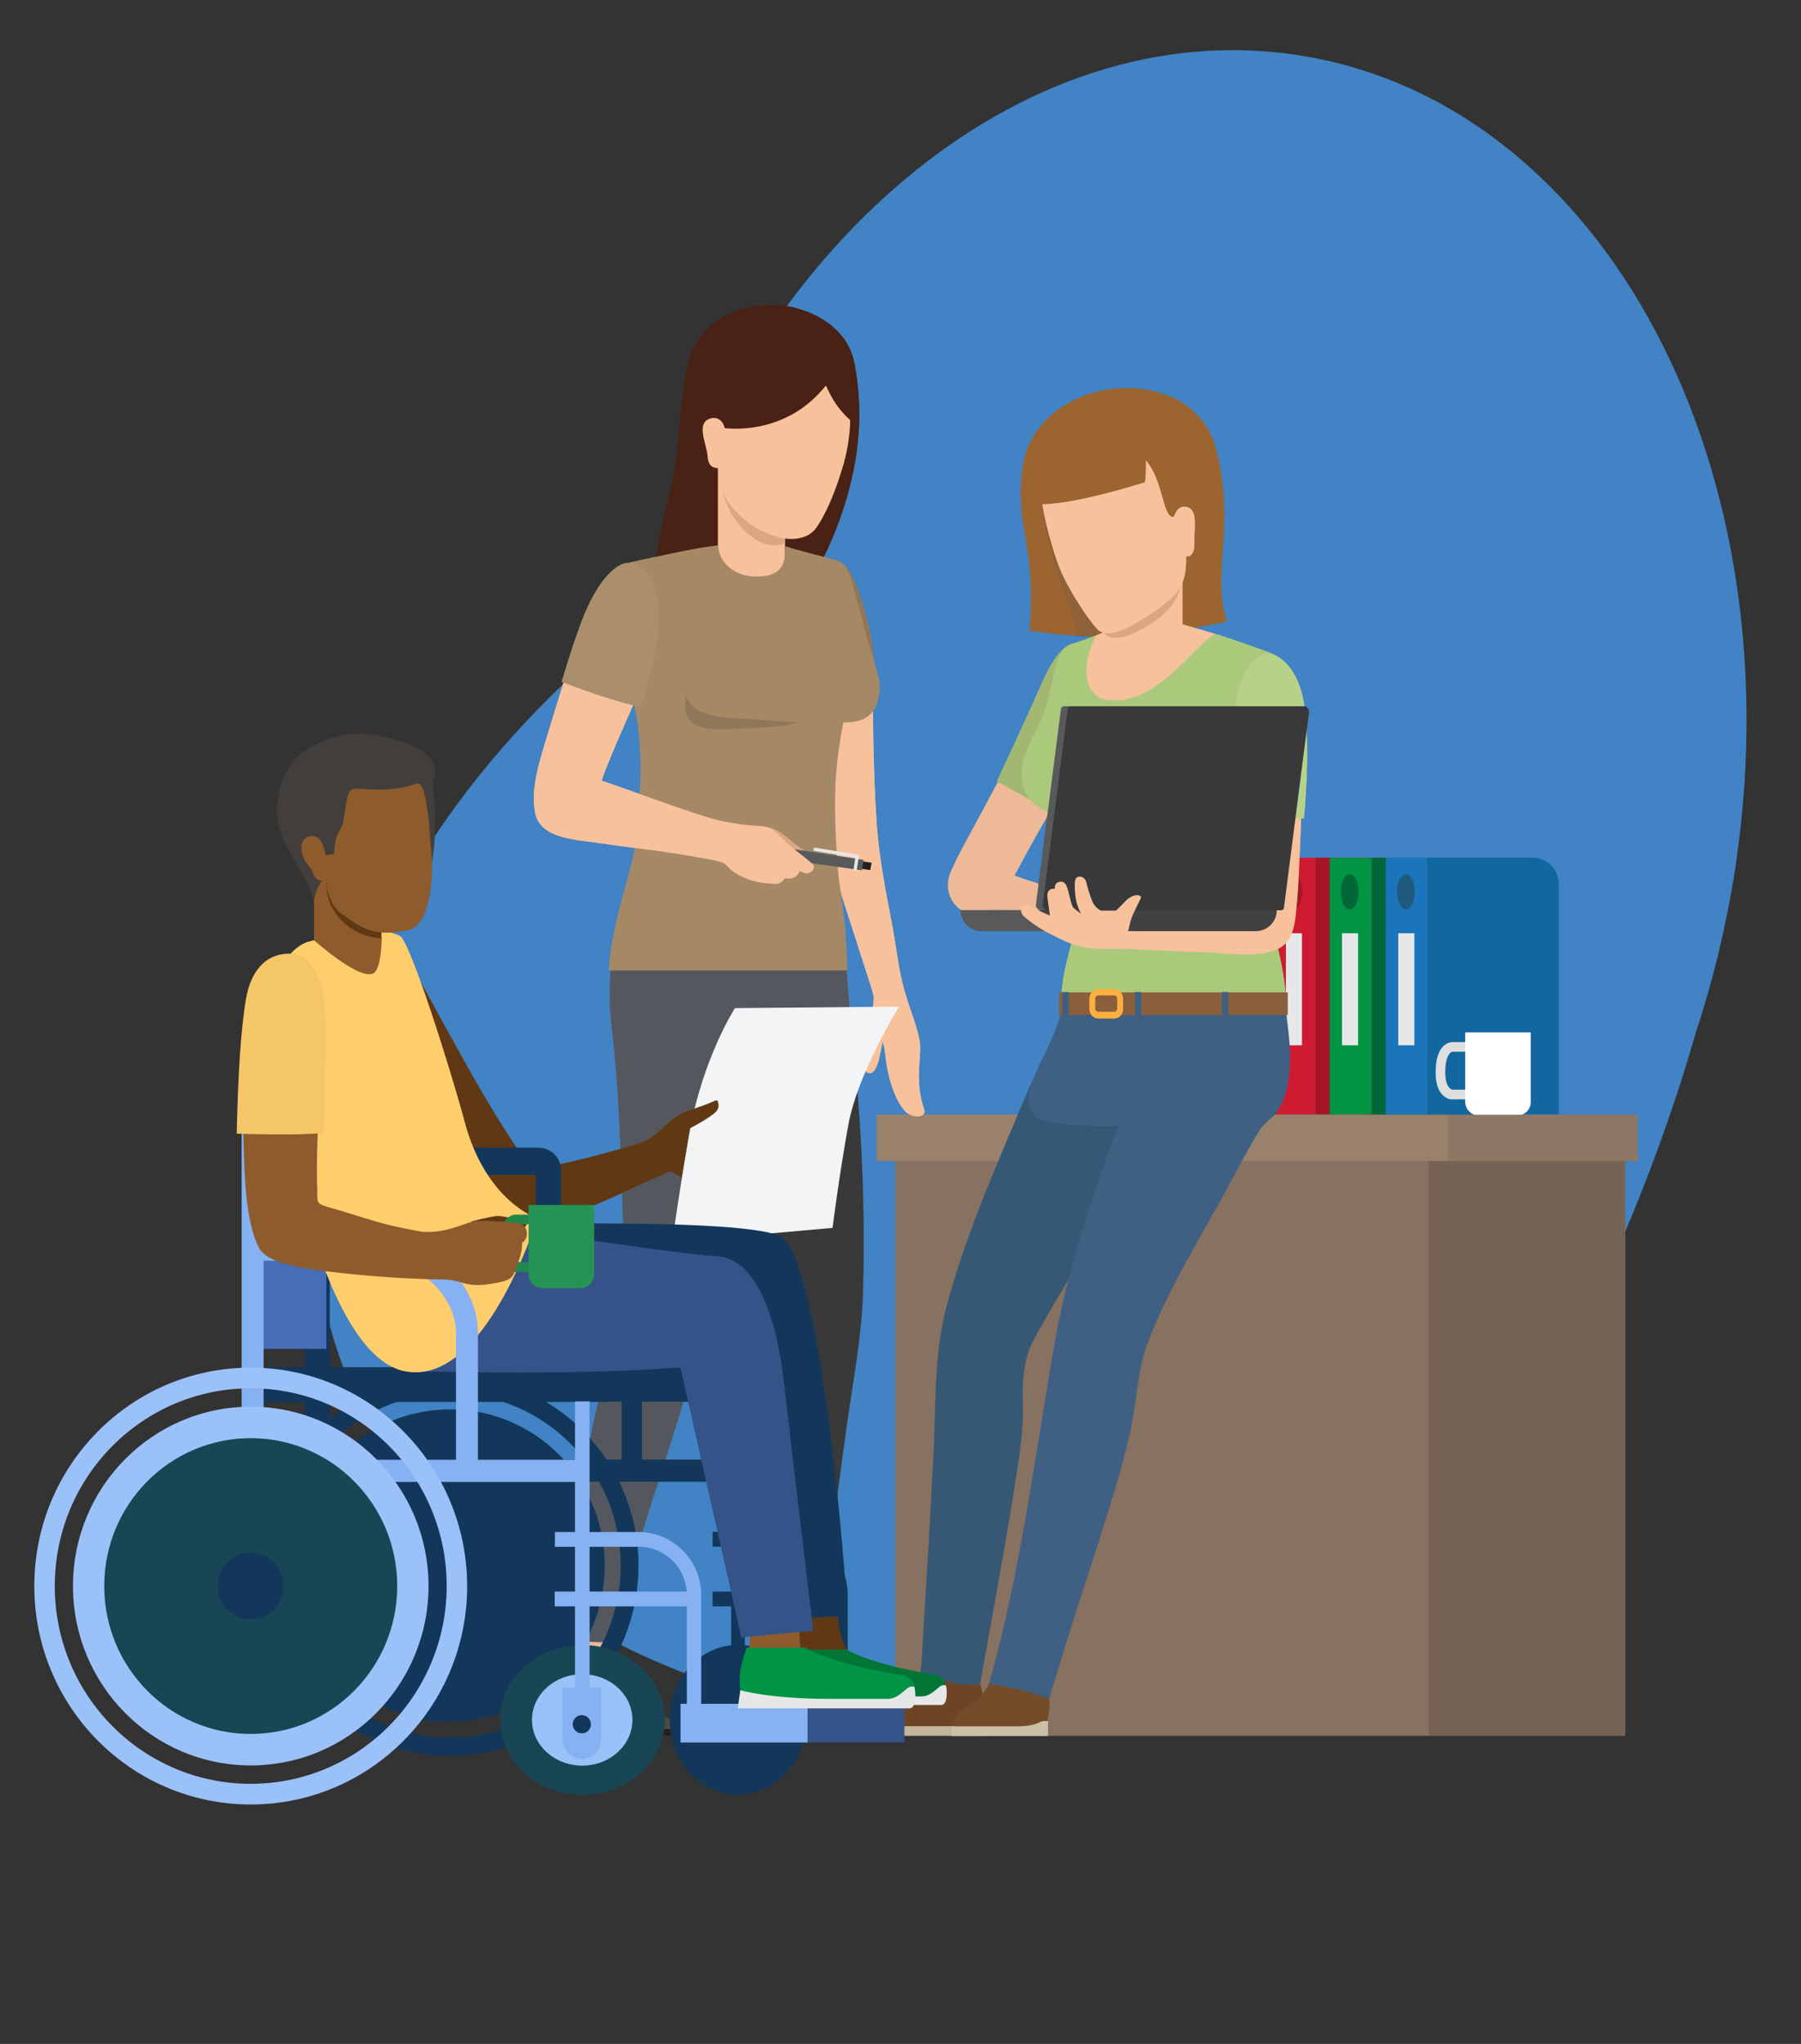 <?xml version="1.0" encoding="utf-8"?>
<!-- Generator: Adobe Illustrator 25.3.1, SVG Export Plug-In . SVG Version: 6.00 Build 0)  -->
<svg version="1.1" id="Layer_1" xmlns="http://www.w3.org/2000/svg" xmlns:xlink="http://www.w3.org/1999/xlink" x="0px" y="0px"
	 viewBox="0 0 950.3 1078" style="enable-background:new 0 0 950.3 1078;" xml:space="preserve">
<rect x="0" y="0" width="950.3" height="1078" fill="#333333" stroke="none"/>
<style type="text/css">
	.st0{opacity:9.000000e-02;fill:#414042;enable-background:new    ;}
	.st1{fill:#4183C4;}
	.st2{fill:#CE1B31;}
	.st3{fill:#A51627;}
	.st4{fill:#E6E7E8;}
	.st5{fill:#009444;}
	.st6{fill:#006838;}
	.st7{fill:#1B75BC;}
	.st8{fill:#1267A0;}
	.st9{fill:#1F5B7C;}
	.st10{fill:#BCBEC0;}
	.st11{fill:#D1D3D4;}
	.st12{fill:#99816B;}
	.st13{fill:#8E7764;}
	.st14{fill:#EDB996;}
	.st15{fill:#514A44;}
	.st16{fill:#231F20;}
	.st17{fill:#492115;}
	.st18{fill:#F7C19C;}
	.st19{fill:#DBA783;}
	.st20{fill:#547EB2;}
	.st21{fill:#91775A;}
	.st22{fill:#A58965;}
	.st23{fill:#AB8E6C;}
	.st24{fill:#58595B;}
	.st25{fill:#9C652F;}
	.st26{fill:#4C3F35;}
	.st27{fill:#A1B772;}
	.st28{fill:#6D4526;}
	.st29{fill:#C2B59B;}
	.st30{fill:#754C29;}
	.st31{fill:#CCBFA8;}
	.st32{fill:#375875;}
	.st33{fill:#3F6082;}
	.st34{fill:#ABC97B;}
	.st35{fill:#8B5E3C;}
	.st36{fill:#FBB040;}
	.st37{fill:#A3BC73;}
	.st38{fill:#B8D188;}
	.st39{fill:#39393A;}
	.st40{fill:#414042;}
	.st41{fill:#A7A9AC;}
	.st42{fill:#DEDEDE;}
	.st43{fill:#FFFFFF;}
	.st44{fill:#877160;}
	.st45{fill:#776355;}
	.st46{fill:#54585E;}
	.st47{fill:#8F6239;}
	.st48{fill:#603813;}
	.st49{fill:#F3F4F5;}
	.st50{fill:#13375B;}
	.st51{fill:#466EB6;}
	.st52{fill:#86B1F2;}
	.st53{fill:#184655;}
	.st54{fill:#9BC1F9;}
	.st55{fill:#8E5B2D;}
	.st56{fill:#355389;}
	.st57{fill:#FFCE6C;}
	.st58{fill:#423E3C;}
	.st59{fill:#007536;}
	.st60{fill:#22874B;}
	.st61{fill:#259354;}
	.st62{fill:#F5C668;}
</style>
<path class="st0" d="M939.1,923.1c0,34.2-207.7,61.7-463.9,61.7S11.2,957.1,11.2,923.1c0-34.2,207.7-61.7,463.9-61.7
	C731.6,861.2,939.1,888.9,939.1,923.1z"/>
<path class="st1" d="M914.7,463.7C949.8,248.6,847,54,685,29.1C538.5,6.5,393.5,130.7,341.3,313.9c-2.2,7.6-6.7,14.4-13.1,19.6
	c-0.1,0.1-0.1,0.1-0.2,0.2c-169.2,137.7-213.3,345.2-98.2,463.5c114.9,118.3,342.4,166.3,511.6,28.6
	c77.3-62.9,131.4-204,153.3-280.9C903.3,519,910,491.9,914.7,463.7z"/>
<g>
	<g>
		<rect x="672" y="452.4" class="st2" width="22.1" height="135.4"/>
		<path class="st3" d="M763.1,466.1v121.7h-69V452.4h55.3C757,452.4,763.1,458.5,763.1,466.1z"/>
		<path class="st3" d="M687.2,470.4c0,5.1-2.1,9.3-4.7,9.3s-4.7-4.2-4.7-9.3c0-5.1,2.1-9.3,4.7-9.3
			C685.1,461,687.2,465.2,687.2,470.4z"/>
		<rect x="678.5" y="492.2" class="st4" width="8.5" height="59.1"/>
		<rect x="701.6" y="452.4" class="st5" width="22.1" height="135.4"/>
		<path class="st6" d="M792.7,466.1v121.7h-69V452.4H779C786.6,452.4,792.7,458.5,792.7,466.1z"/>
		<path class="st6" d="M716.9,470.4c0,5.1-2.1,9.3-4.7,9.3s-4.7-4.2-4.7-9.3c0-5.1,2.1-9.3,4.7-9.3
			C714.8,461,716.9,465.2,716.9,470.4z"/>
		<rect x="708.1" y="492.2" class="st4" width="8.5" height="59.1"/>
		<rect x="731.2" y="452.4" class="st7" width="22.1" height="135.4"/>
		<path class="st8" d="M822.4,466.1v121.7h-69.1V452.4h55.3C816.2,452.4,822.4,458.5,822.4,466.1z"/>
		<path class="st9" d="M746.5,470.4c0,5.1-2.1,9.3-4.7,9.3s-4.7-4.2-4.7-9.3c0-5.1,2.1-9.3,4.7-9.3
			C744.4,461,746.5,465.2,746.5,470.4z"/>
		<rect x="737.8" y="492.2" class="st4" width="8.5" height="59.1"/>
		<g>
			<path class="st10" d="M766.4,579.9c-0.5,0-2.9-0.1-5.1-2.3c-2.5-2.4-3.8-6.5-3.8-12c0-15.2,7.5-16,9-16h9.7v5.1h-9.7
				c-1.1,0-3.9,1.9-3.9,10.8c0,4,0.8,6.9,2.2,8.3c0.8,0.8,1.5,0.9,1.5,0.9l0,0h9.8v5.1h-9.7C766.5,579.9,766.4,579.9,766.4,579.9z"
				/>
			<path class="st11" d="M800.4,588.4h-19.9c-4.1,0-7.4-3.3-7.4-7.4v-36.5h34.6V581C807.8,585.1,804.5,588.4,800.4,588.4z"/>
		</g>
		<rect x="462.6" y="587.9" class="st12" width="301.6" height="24.4"/>
		<rect x="764.2" y="587.9" class="st13" width="99.9" height="24.4"/>
	</g>
	<g>
		<path class="st14" d="M410.9,861.4c0,0-1.9,6.3-4.1,12.1c-1.4,3.7-2.2,6.7-1.9,10.9c11.5,0,33.7,0,33.7,0s-3.5-7-5.1-11.7
			c-1.4-4-2.5-11.3-2.5-11.3H410.9z"/>
		<path class="st15" d="M433.5,872.4c0,0-4.7-1-7.1,2.6c-3.6,5.4-8,7.1-12,7.1c-3.4,0-6-0.9-6.8-3.4c-1.1-3.3,0-5.2-0.9-5.2
			c-0.5,0-2.1,3.6-2.5,4.7c-1.5,4-2.4,7-1.8,12c0.4,4,1.4,7.7,3.3,10.6c2.6,0,5.5,0,8.2,0c14.1,0,22.5,12.5,28.4,12.5
			c15.8,0,36.7,0,36.7,0s1.9-6.1-6.3-7.5C449,901.7,437.2,882.9,433.5,872.4z"/>
		<path class="st16" d="M480.1,915.3h-37.8c-2.8,0-5.6-2-9.1-4.5c-4.9-3.6-11.1-7.9-19.2-7.9h-7.4v-3.5h7.4c9.2,0,16.1,5,21.2,8.6
			c2.9,2.1,5.4,3.9,7.2,3.9h37.8L480.1,915.3L480.1,915.3z"/>
		<polygon class="st16" points="412.6,915.3 405.9,915.3 404.9,899.3 414.2,899.3 		"/>
		<path class="st14" d="M301.6,861.4c0,0-1.9,6.3-4.1,12.1c-1.4,3.7-2.2,6.7-1.9,10.9c11.5,0,32.6,0,32.6,0s-3.5-7-5.1-11.7
			c-1.4-4-2.5-11.3-2.5-11.3H301.6z"/>
		<path class="st15" d="M324.3,872.4c0,0-7.6-1-10,2.6c-3.6,5.4-6.4,7.1-10.3,7.1c-3.4,0-4.8-0.9-5.6-3.4c-1.1-3.3,0-5.2-0.9-5.2
			c-0.5,0-2.1,3.6-2.5,4.7c-1.5,4-2.4,7-1.8,12c0.4,4,1.4,7.7,3.3,10.6c2.6,0,5.5,0,8.2,0c14.1,0,17.1,12.5,22.8,12.5
			c15.8,0,30.6,0,30.6,0s1.9-6-6.3-7.5C339.2,903.5,327.9,882.9,324.3,872.4z"/>
		<path class="st16" d="M359.3,915.3h-31.7c-3,0-5-2.2-7.5-4.7c-3.4-3.5-7.5-7.7-15.4-7.7h-7.4v-3.5h7.4c9.3,0,14.2,5.1,17.8,8.8
			c2,2,3.6,3.7,5,3.7h31.7L359.3,915.3L359.3,915.3z"/>
		<polygon class="st16" points="303.3,915.3 296.7,915.3 295.6,899.3 304.9,899.3 		"/>
		<path class="st17" d="M416.3,325.6c-27.7,0-67.6,0-72.1,0c0-37.8,8.8-59,12.2-81.4c4-26,2.3-53.7,13.6-67.2
			c10.3-12.1,24.8-16.6,40.9-16c11,0.5,35.5,8.1,39.9,30.5C459.4,235.2,446.1,281.3,416.3,325.6z"/>
		<rect x="378.8" y="242.9" class="st18" width="35.4" height="61.9"/>
		<path class="st19" d="M397,283.4c9.8,7.1,17.2,3.1,17.2,3.1v-43h-35.4C378.8,243.5,378.4,270,397,283.4z"/>
		<path class="st20" d="M450,547.9c-2.4-20.5-4.2-50.4-5.6-58.9H325.7c-3.8,17-5.1,34.2-3.1,51.5c2.7,22.9,4.1,45.9,4.9,69
			c0.4,10.4,0.7,20.8,1.1,31.2c0.8,19.9,0,39.6-3.2,59.4c-2.8,17.3-8.9,33.6-12.4,50.7c-6.1,30.1-10,60.2-11.8,90.8
			c-0.4,5.6-1.1,18.2-1.3,22.9c5,1.2,17.6,2,22.7,1.5c1.2-4.3,10.2-36.5,13.4-47.7c9.8-34.4,22.9-68.8,31.1-103.6
			c8.6-37.1,17-74.1,22.7-111.8c2.2-14.4,4-28.8,5.6-43.3h37.1C448,559.3,451.4,559.8,450,547.9z"/>
		<path class="st18" d="M460.2,345.6c0.4,29.7,0.4,59.4,2.4,89.1c1.3,18.1,4.8,35.6,8.2,53.4c2.1,11.1,3.4,23.8,6.4,34.4
			c1.7,6.2-6.2,12-12.4,8.1c-3.3-2-4-6.2-5-9.6c-4.7-14.7-9.5-29.4-14.2-44.1c-11.2-34.7-15.3-70.4-18-106.7
			c-0.8-10-4.9-26.1,1.8-34.8C439.3,322.7,459.9,329.8,460.2,345.6z"/>
		<path class="st21" d="M441.1,295.6c3.3,1,9.3,2.3,17.1,33.7c2.9,11.5,4.9,36,4.9,36s-17.1,3.6-37.2,3.6c-1.6-22.4-1.6-37.6-1-47.3
			C426.1,306.2,431.2,292.6,441.1,295.6z"/>
		<path class="st22" d="M446.9,511.8c0-24.7-4.3-46.4-4.6-51.1c-3.6-45-0.8-59.6,2.6-79.6c7.3-0.3,16.4-0.9,18.7-13.7
			c1.7-10.5-1.3-12.2-8.6-40.3c-3.6-13.6-5-18.5-6.2-22.4c-1.5-5.2-3.4-7.9-8.5-9.4c-10.6-3.1-17.5-4.5-25.9-7.2c0,8.4-1,16-15.4,16
			c-11.5,0-20-7.7-20-16.5c-13.9,1.6-29.7,5.4-48.6,9.5c-2.4,0.8,5.4,5.2,8,37.8c0.9,10.5-2.8,27.4-4.3,33.4
			c2.3,13.4,6.8,28.1,1.3,76.2c-1.5,13.6-12.7,42-14.1,67.3C358.2,511.8,429,511.8,446.9,511.8z"/>
		<path class="st18" d="M435.8,203.3c3.2,7,6.1,12.1,12.8,18.3c0,6.2-1.2,15-3.4,22.9c-4.4,15.2-9.3,26.2-14.2,33.5
			c-4.8,7.2-14.8,7-20.7,5.2c-9.2-2.8-15.7-6.4-23.5-15.1c-6.6-7.3-7.5-14.2-7.9-21.3c-1.7,0.2-5.2-0.4-5.5-5.9
			c-0.4-6.6-6.6-17.9,1.5-20.2c3.7-1.1,6.6,1.2,7.5,5.1C389.1,226.5,416.2,227.9,435.8,203.3z"/>
		<path class="st21" d="M421,380.9c-5.2,2.5-18.1,2.9-37.7,3.7c-23.9,0.9-21.7-8.9-21.7-17.8c4.4,8,9.1,11.3,29.4,12.2
			C404,379.6,412.7,380.9,421,380.9z"/>
		<path class="st18" d="M343.1,351.5c-7.6,17.5-15.7,34.8-22.8,52.5c-3,7.4-5.2,14.6-7.1,22.3c-2,8.4-9,14.8-18.1,13.4
			c-23.2-3.6-10.2-38.4-6.3-51.8c3.6-12.1,7.4-24.1,11.1-36.1c1.8-5.9,3.1-12.8,6.1-18.4C318.1,310.9,353.3,328,343.1,351.5z"/>
		<path class="st18" d="M305.4,407.9c18.7,5.3,62.9,22.9,77.2,25.5c8.2,1.5,18.9,1.3,10.8,16.1c-2.9,5.4-8.2,5.2-13.4,4.5
			c-9-1.3-18.9-3.2-27.9-4.5c-11.9-1.7-22.8-2.9-34.7-4.7c-8.3-1.3-18.3-1.7-26-5.3C271.7,430.2,286.7,402.6,305.4,407.9z"/>
		<path class="st23" d="M330.3,297c-3.4,0.4-14,5.5-23.8,31.7c-5.2,14-10.1,30.9-10.1,30.9s19.5,8,41.3,13.4
			c7.1-20.3,9.4-32.4,9.9-47.7C347.9,312.3,342.6,295.6,330.3,297z"/>
		<path class="st19" d="M397.7,435.6c7.7-0.3,13.1,2.4,15.5,4.4c3.9,3.2,6.1,5.1,13.5,10.3c0,0-1,3.4-4.5,3.1
			c-4.7-0.3-10.1-4.5-13.4-6.8C402.5,442.2,397.7,435.6,397.7,435.6z"/>
		<polygon class="st16" points="459.2,458.9 453.1,458 453.7,454.1 459.9,455 		"/>
		<path class="st24" d="M454.8,459c0,0-48.5-6.8-49.5-7.1c-1.1-0.3-4-2.1-4-2.1s-0.3-0.2-0.1-1.5c0.2-1.3,0.7-1.5,0.7-1.5
			s3-0.9,4.4-0.8c1.3,0.1,49.4,7.5,49.4,7.5L454.8,459z"/>
		<path class="st18" d="M418.3,447.2c3.8,3,10,7.9,10.5,8.6c2.1,2.2-1.2,5.1-3.4,4.8c-1.4-0.2-2-0.7-3.4-1.2
			c-0.3,0.9-2.3,5.1-7.9,3.7c-0.7,1.6-3,3.6-5.8,3c-8.7-0.3-12.6-1.9-16.2-3.5c-8.6-3.8-7.6-6.9-11.9-8c-5.1-1.5-13.4-2.7-13.4-2.7
			l10.8-19.3c17,3.7,25.6,2.2,29.3,4.5C410.8,439.4,412.5,442.7,418.3,447.2z"/>
		<g>
			<path class="st4" d="M429.5,448.6c-0.2-0.2-0.3-0.5-0.3-0.8c0.1-0.5,0.5-0.8,1-0.7l22.3,3.6c0.5,0.1,0.8,0.5,0.7,1l-1.1,7
				c-0.1,0.5-0.5,0.8-1,0.7c-0.5-0.1-0.8-0.5-0.7-1l0.9-6.1l-21.4-3.5C429.8,448.8,429.6,448.7,429.5,448.6z"/>
		</g>
		<path class="st18" d="M487.6,585c-5.4-15.8-0.9-28.7-2.4-36.3c-1.8-9.6-4.4-13.2-9.8-32.5c-8.2,1.8-15.1,4.1-15.1,4.1
			c2.3,10.6-1.5,14.9-2.3,20c-0.9,5.1,0,8.8-1.1,19c-0.3,2.9-0.9,5.7,0.9,6.5c2,0.9,4-0.7,5.4-5.1c1.4-4.3,1.8-8.6,2.6-11.3
			c0.2,0.7,1,3.9,1.1,4.9c1.8,19.1,7.6,28.4,10.6,31.7C482,590.5,489.1,589.4,487.6,585z"/>
	</g>
	<g>
		<path class="st25" d="M575.5,207.5c24-7.5,58.6-1.1,66.4,30.1c10.3,41.4-2.9,64.5,5.5,90.2c-8.8,2.2-23.3,4-31.9,5.3
			c-22.4,3.4-44.8,3.7-72.4-0.5c4.1-45.3-7.9-53.7-3.6-86.1C542.3,225.8,558.9,212.6,575.5,207.5z"/>
		<path class="st26" d="M607.6,334.2V266H550c0,0,1.5,15.6,8.5,36.4c4.6,14,7.7,17.4,10.1,33C582.4,336,595.1,335.6,607.6,334.2z"/>
		<path class="st14" d="M584.2,373.6C572.9,395,560.9,416,548.9,437c-6.1,10.7-12,21.6-17.8,32.5c-3.8,7.1-8.5,13.7-17.7,12.6
			c-10.8-1.3-15.9-12.7-11.8-22.1c3.9-8.9,8.8-17.5,13.4-26c12.6-23.5,25.3-46.8,36.4-71c3.8-8.2,9.3-15.7,19.6-14.5
			C582.8,349.7,589.7,363,584.2,373.6z"/>
		<path class="st14" d="M551.1,480.3c-10.1-0.1-20-0.3-30.1-0.4c-3.7,0-7.9,0.4-11.4-1.3c-7.8-3.8-9.2-14.7-2.6-20.3
			c8.1-6.9,22.6,1.5,31,4.5c4.6,1.6,9.6,3,14.1,4.9C558,470.2,560,480.4,551.1,480.3z"/>
		<path class="st27" d="M568,339.2c-6-0.4-12.5,7.8-18.6,21.8c-9.2,20.9-23.4,51.1-23.4,51.1l30.2,16.7c0,0,20.5-46.2,23.3-55.5
			C583.3,360.7,583.9,340.3,568,339.2z"/>
		<polygon class="st18" points="644.2,377 566.2,377 566.2,340.1 592.4,329.3 624,329.3 644.2,335.2 		"/>
		<rect x="588.5" y="291.1" class="st18" width="35.4" height="58.4"/>
		<path class="st19" d="M599,333.6c-11.8,5.9-16,0.8-16,0.8v-42.6h41.2C624.2,309.8,624.2,321,599,333.6z"/>
		<path class="st28" d="M486.1,883.5h29.4c0,0,3.1,7.3,3.5,13.2c0.4,5.7-0.4,12.1-1.5,14.8c-11.1,0-77.5,0-77.5,0s-2.5-8,5.1-9.8
			C465.6,897.1,477.4,890.5,486.1,883.5z"/>
		<rect x="438.9" y="910.4" class="st29" width="80.8" height="5"/>
		<path class="st30" d="M524.4,883.5H552c0,0,1.2,10.3,1.7,13.6c0.6,3.5-0.6,8.8-2,14.3c-11.7,0-48.1,0-48.1,0s-1.5-5.5,3.4-8.7
			C517.6,896.1,519.2,893,524.4,883.5z"/>
		<path class="st31" d="M502.1,915.5H553v-7.8c0,0-0.9,0-2.6,0s-3.4,2.8-13.9,2.8c-5.7,0-34.4,0-34.4,0V915.5z"/>
		<path class="st32" d="M638.7,558.4c-15.4,24.7-29.5,48.1-44.3,69.6c-17.7,25.6-33.4,50.5-48.3,77.3c-5.9,10.5-6.8,22.7-6.4,34.7
			c0.6,15.9-2.6,32.5-5,48.2c-4.3,27.9-16.2,91.6-17.5,99.8c-11.4,2.6-19.6-3.5-31.7-4.1c1.1-8.3,1.6-21.9,1.9-27.4
			c1.9-29.5,3.6-59.1,5.1-88.7c1.4-26,0.1-52.8,6.8-78.2c8.5-32.4,21.7-63.8,34.7-94.6c5.2-12.3,10.5-24.5,16.1-36.6
			C575.5,558.4,600.5,558.4,638.7,558.4z"/>
		<path class="st33" d="M678.8,533.9H559.6c0,5.4-9.1,23.6-12.8,31.8c-4.7,10.7-5.4,15.9-1.8,20.9c3,4.2,5,7.2,44.9,7.2
			c-13.6,37.5-26.6,75.3-33.5,114.9c-9.6,54.9-16.4,108.9-30.1,162.9c-1,3.8-3,11.3-4.5,16.5c12,1.8,23.1,4.5,31.8,7.9
			c1.9-6.9,3.6-11.8,4.7-15.5c13.4-44.6,33.1-99.5,38.8-128.9c2.6-13.4,3.3-28.8,7.9-41.7c9.7-27.2,28.9-58,42.6-83.3
			c5.9-10.9,10.6-20,16.8-30.2c2.3-3.8,7.5-7.4,8.7-9C685.8,570.1,678.8,540.9,678.8,533.9z"/>
		<path class="st34" d="M559.7,534.5c0-28,7.5-33.1,7.4-54.1c-0.3-29.5-5-34.3-5-50.2c-3.4,0-20.8-1.9-22.8-19.4
			c-1.8-16,9.3-22.7,14.3-44.3c3.4-14.6,4-24.2,12-26.8c3.9-1.3,8.1-2.8,12.6-4.5c-9.8,20.4-3.5,32.2,4.9,33.7
			c26.8,4.8,46.6-28.7,58-34.5c7,1.8,18,6,27.1,9.1c19.4,6.8,19.4,31,14.7,48c-8,29.3-14.9,65.1-13.2,86.3
			c1.2,13.4,9.2,31.7,9.2,56.9H559.7V534.5z"/>
		<rect x="558.9" y="523.4" class="st35" width="120.6" height="11.9"/>
		<rect x="560.5" y="523.2" class="st33" width="3.4" height="12.2"/>
		<rect x="598.9" y="523.2" class="st33" width="3.4" height="12.2"/>
		<path class="st36" d="M587.9,537.2h-8.4c-2.6,0-4.7-2.3-4.7-5.2v-5.2c0-2.9,2.1-5.2,4.7-5.2h8.4c2.6,0,4.7,2.3,4.7,5.2v5.2
			C592.8,534.9,590.5,537.2,587.9,537.2z M579.5,525c-0.9,0-1.6,0.8-1.6,1.7v5.2c0,1,0.8,1.7,1.6,1.7h8.4c0.9,0,1.6-0.8,1.6-1.7
			v-5.2c0-1-0.8-1.7-1.6-1.7H579.5z"/>
		<rect x="644.7" y="523.2" class="st33" width="3.4" height="12.2"/>
		<path class="st18" d="M550,266c1,6.7,3.1,16.1,7.6,29.7c4.6,13.8,17.4,32.2,21.6,36.4c2.4,2.4,6.9,2.5,12.5,0.4s18.7-10,26.5-17.1
			c7.2-6.6,7.8-14.8,7.6-21.9c2.2,0.2,4.5-1.4,4.4-6.9c-0.3-8.2,2.3-18.4-4.6-19.3c-3.8-0.5-5.4,3-6.2,5.4
			c-6.1,0.6-5.3-18.6-14.7-29.8c0,6,0,7.6-0.5,11.5C577.4,262.6,561,265.7,550,266z"/>
		<path class="st37" d="M582.5,430.2c5.2,2.5,13.3,7.4,32.9,7.5c20.7,0.2,29.9-11,31.6-19.7c-8.5,7.5-14.9,12.1-35,12.2
			C599.2,430.3,590.8,430.2,582.5,430.2z"/>
		<path class="st18" d="M659.9,360.2c-8.2,6.4-6.5,16.5-6.2,25.6c0.6,18,1.1,35.9,1.3,53.9c0.2,12-0.5,24-0.7,35.9
			c-11.9,1.9-24.6,1.9-36.4,2.9c-13.9,1.1-27.8,1.8-41.7,3c-3.4,0.3-6.6,0.6-8.9,3.5c-3.5,4.4-2,11.1,3.1,13.6
			c6.3,3,16.5,1.5,23.2,1.8c14.5,0.7,29.1,1.4,43.6,1.9c11,0.4,26.3,3.1,36.7-1.6c6.9-3.1,8.7-9.8,9.6-16.5c1.6-12.9,2-26,2.5-39
			c1-23.7,1.3-47.4,1.6-71.1C687.8,359.9,671.1,351.5,659.9,360.2z"/>
		<path class="st38" d="M670.1,344.7c1.2,0,14.6,3.7,18.1,27.4c3.5,23.7-0.2,59.5-0.2,59.5h-35.6c0,0-1.2-50.5-0.4-60.3
			C652.5,365.9,656.5,344.9,670.1,344.7z"/>
		<path class="st24" d="M554.1,491.1H518c-6.2,0-11.1-4.9-11.1-11.1l0,0h47.2V491.1z"/>
		<g>
			<path class="st24" d="M561.4,372.5h122.9c1.5,0,3,1.5,2.8,3l-13.2,103.2c-0.1,0.9-0.8,1.4-1.6,1.4H549.4c-1.5,0-3-1.5-2.8-3
				l13.2-103.2C559.9,373.1,560.6,372.5,561.4,372.5z"/>
			<path class="st39" d="M565,372.5h122.9c1.5,0,3,1.5,2.8,3l-13.2,103.2c-0.1,0.9-0.8,1.4-1.6,1.4H553c-1.5,0-3-1.5-2.8-3
				l13.2-103.2C563.5,373.1,564.1,372.5,565,372.5z"/>
		</g>
		<path class="st40" d="M559.7,491.1h102.9c6.1,0,11.1-4.9,11.1-11.1l0,0H548.6l0,0C548.6,486.2,553.6,491.1,559.7,491.1z"/>
		<path class="st18" d="M539.9,477.9c1.6-1.4,3.2-0.4,5.7,1.1c1.4,0.8,8.4,3.9,8.4,3.9s-0.9-6.1-1.3-9.4c-0.2-1.3-0.2-3.4,1.5-4.4
			c0.5-0.3,1.6-0.5,2.3-0.3c0.1-0.8-0.1-3.6,3.1-3.8c1.8-0.2,3,1.4,3.5,3.1c1.2,3.5,2.1,9.6,3.4,10.7c1.6,1.5,3.2,2.6,3.9,3.1
			c-0.6-1.2-1.4-2.9-1.7-3.9c-1.2-3.1-1.6-7.6-1.6-10.7c0-1.2-0.2-4.2,1.6-4.8c1.9-0.7,4,0.6,4.5,2.9c1.6,6.5,3.3,10.5,3.7,11.1
			c2,3.2,4.2,3.8,4.2,3.8h7.7c0,0,1.5-1.3,4.5-4.5c4.9-5.3,9.6-3.9,8.6-1.9c-3.1,6.1-5.1,10.3-5.7,13.2c-1,4.7-1.8,7.8-5,9.9
			c-3.7,2.2-8.1,3.7-17.5,2.8c-7.9-0.7-16.7-6-20.8-7.9c-3.7-1.7-10-6.1-13.1-9C538.5,481.1,538.4,479.1,539.9,477.9z"/>
	</g>
	<g>
		<path class="st41" d="M344.3,658.5l-14.8,85.1h4c4.5,0,8.2-3.3,9-7.7l13.4-77.3L344.3,658.5L344.3,658.5z"/>
		<path class="st16" d="M325.6,903.3c0,6.6-5.3,11.8-11.8,11.8c-6.6,0-11.8-5.3-11.8-11.8s5.3-11.8,11.8-11.8
			S325.6,896.8,325.6,903.3z"/>
	</g>
</g>
<g>
	<rect x="672" y="452.4" class="st2" width="22.1" height="135.4"/>
	<path class="st3" d="M763.1,466.1v121.7h-69V452.4h55.3C757,452.4,763.1,458.5,763.1,466.1z"/>
	<path class="st3" d="M687.2,470.4c0,5.1-2.1,9.3-4.7,9.3s-4.7-4.2-4.7-9.3c0-5.1,2.1-9.3,4.7-9.3
		C685.1,461,687.2,465.2,687.2,470.4z"/>
	<rect x="678.5" y="492.2" class="st4" width="8.5" height="59.1"/>
	<rect x="701.6" y="452.4" class="st5" width="22.1" height="135.4"/>
	<path class="st6" d="M792.7,466.1v121.7h-69V452.4H779C786.6,452.4,792.7,458.5,792.7,466.1z"/>
	<path class="st6" d="M716.9,470.4c0,5.1-2.1,9.3-4.7,9.3s-4.7-4.2-4.7-9.3c0-5.1,2.1-9.3,4.7-9.3
		C714.8,461,716.9,465.2,716.9,470.4z"/>
	<rect x="708.1" y="492.2" class="st4" width="8.5" height="59.1"/>
	<rect x="731.2" y="452.4" class="st7" width="22.1" height="135.4"/>
	<path class="st8" d="M822.4,466.1v121.7h-69.1V452.4h55.3C816.2,452.4,822.4,458.5,822.4,466.1z"/>
	<path class="st9" d="M746.5,470.4c0,5.1-2.1,9.3-4.7,9.3s-4.7-4.2-4.7-9.3c0-5.1,2.1-9.3,4.7-9.3
		C744.4,461,746.5,465.2,746.5,470.4z"/>
	<rect x="737.8" y="492.2" class="st4" width="8.5" height="59.1"/>
	<g>
		<path class="st42" d="M766.4,579.9c-0.5,0-2.9-0.1-5.1-2.3c-2.5-2.4-3.8-6.5-3.8-12c0-15.2,7.5-16,9-16h9.7v5.1h-9.7
			c-1.1,0-3.9,1.9-3.9,10.8c0,4,0.8,6.9,2.2,8.3c0.8,0.8,1.5,0.9,1.5,0.9l0,0h9.8v5.1h-9.7C766.5,579.9,766.4,579.9,766.4,579.9z"/>
		<path class="st43" d="M800.4,588.4h-19.9c-4.1,0-7.4-3.3-7.4-7.4v-36.5h34.6V581C807.8,585.1,804.5,588.4,800.4,588.4z"/>
	</g>
	<rect x="472.4" y="611.5" class="st44" width="281.4" height="304"/>
	<rect x="753.7" y="611.5" class="st45" width="103.9" height="304"/>
	<rect x="462.6" y="587.9" class="st12" width="301.6" height="24.4"/>
	<rect x="764.2" y="587.9" class="st13" width="99.9" height="24.4"/>
</g>
<g>
	<path class="st14" d="M410.9,861.4c0,0-1.9,6.3-4.1,12.1c-1.4,3.7-2.2,6.7-1.9,10.9c11.5,0,33.7,0,33.7,0s-3.5-7-5.1-11.7
		c-1.4-4-2.5-11.3-2.5-11.3H410.9z"/>
	<path class="st15" d="M433.5,872.4c0,0-4.7-1-7.1,2.6c-3.6,5.4-8,7.1-12,7.1c-3.4,0-6-0.9-6.8-3.4c-1.1-3.3,0-5.2-0.9-5.2
		c-0.5,0-2.1,3.6-2.5,4.7c-1.5,4-2.4,7-1.8,12c0.4,4,1.4,7.7,3.3,10.6c2.6,0,5.5,0,8.2,0c14.1,0,22.5,12.5,28.4,12.5
		c15.8,0,36.7,0,36.7,0s1.9-6.1-6.3-7.5C449,901.7,437.2,882.9,433.5,872.4z"/>
	<path class="st16" d="M480.1,915.3h-37.8c-2.8,0-5.6-2-9.1-4.5c-4.9-3.6-11.1-7.9-19.2-7.9h-7.4v-3.5h7.4c9.2,0,16.1,5,21.2,8.6
		c2.9,2.1,5.4,3.9,7.2,3.9h37.8L480.1,915.3L480.1,915.3z"/>
	<polygon class="st16" points="412.6,915.3 405.9,915.3 404.9,899.3 414.2,899.3 	"/>
	<path class="st14" d="M301.6,861.4c0,0-1.9,6.3-4.1,12.1c-1.4,3.7-2.2,6.7-1.9,10.9c11.5,0,32.6,0,32.6,0s-3.5-7-5.1-11.7
		c-1.4-4-2.5-11.3-2.5-11.3H301.6z"/>
	<path class="st15" d="M324.3,872.4c0,0-7.6-1-10,2.6c-3.6,5.4-6.4,7.1-10.3,7.1c-3.4,0-4.8-0.9-5.6-3.4c-1.1-3.3,0-5.2-0.9-5.2
		c-0.5,0-2.1,3.6-2.5,4.7c-1.5,4-2.4,7-1.8,12c0.4,4,1.4,7.7,3.3,10.6c2.6,0,5.5,0,8.2,0c14.1,0,17.1,12.5,22.8,12.5
		c15.8,0,30.6,0,30.6,0s1.9-6-6.3-7.5C339.2,903.5,327.9,882.9,324.3,872.4z"/>
	<path class="st16" d="M359.3,915.3h-31.7c-3,0-5-2.2-7.5-4.7c-3.4-3.5-7.5-7.7-15.4-7.7h-7.4v-3.5h7.4c9.3,0,14.2,5.1,17.8,8.8
		c2,2,3.6,3.7,5,3.7h31.7L359.3,915.3L359.3,915.3z"/>
	<polygon class="st16" points="303.3,915.3 296.7,915.3 295.6,899.3 304.9,899.3 	"/>
	<path class="st17" d="M416.3,325.6c-27.7,0-67.6,0-72.1,0c0-37.8,8.8-59,12.2-81.4c4-26,2.3-53.7,13.6-67.2
		c10.3-12.1,24.8-16.6,40.9-16c11,0.5,35.5,8.1,39.9,30.5C459.4,235.2,446.1,281.3,416.3,325.6z"/>
	<rect x="378.8" y="242.9" class="st18" width="35.4" height="61.9"/>
	<path class="st19" d="M397,283.4c9.8,7.1,17.2,3.1,17.2,3.1v-43h-35.4C378.8,243.5,378.4,270,397,283.4z"/>
	<path class="st39" d="M445.9,516.5c7.7,54.5,11,109.8,9.5,164.8c-0.7,23.5-5.2,46.6-8.5,70c-3.4,24.1-6.5,48.2-9.4,72.3
		c-1.7,14.8-3.7,29.6-5.3,44.4c-6,0.1-17.7,0.1-23.9-1.6c-1-0.3-1.6-14-1.8-15.6c-0.6-5.3-1.3-10.6-1.7-16
		c-1.2-11.4-1.9-22.8-2.4-34.3c-1.1-29,0.8-57.5,4.5-86.1c4-29.9-4-59.7-11.2-88.5c-7.8-31.2-18.9-61.1-33.9-89.4
		C389.9,529.6,417.9,523,445.9,516.5z"/>
	<path class="st46" d="M450,547.9c-2.4-20.5-4.2-50.4-5.6-58.9H325.7c-3.8,17-5.1,34.2-3.1,51.5c2.7,22.9,4.1,45.9,4.9,69
		c0.4,10.4,0.7,20.8,1.1,31.2c0.8,19.9,0,39.6-3.2,59.4c-2.8,17.3-8.9,33.6-12.4,50.7c-6.1,30.1-10,60.2-11.8,90.8
		c-0.4,5.6-1.1,18.2-1.3,22.9c5,1.2,17.6,2,22.7,1.5c1.2-4.3,10.2-36.5,13.4-47.7c9.8-34.4,22.9-68.8,31.1-103.6
		c8.6-37.1,17-74.1,22.7-111.8c2.2-14.4,4-28.8,5.6-43.3h37.1C448,559.3,451.4,559.8,450,547.9z"/>
	<path class="st18" d="M460.2,345.6c0.4,29.7,0.4,59.4,2.4,89.1c1.3,18.1,4.8,35.6,8.2,53.4c2.1,11.1,3.4,23.8,6.4,34.4
		c1.7,6.2-6.2,12-12.4,8.1c-3.3-2-4-6.2-5-9.6c-4.7-14.7-9.5-29.4-14.2-44.1c-11.2-34.7-15.3-70.4-18-106.7
		c-0.8-10-4.9-26.1,1.8-34.8C439.3,322.7,459.9,329.8,460.2,345.6z"/>
	<path class="st21" d="M441.1,295.6c3.3,1,9.3,2.3,17.1,33.7c2.9,11.5,4.9,36,4.9,36s-17.1,3.6-37.2,3.6c-1.6-22.4-1.6-37.6-1-47.3
		C426.1,306.2,431.2,292.6,441.1,295.6z"/>
	<path class="st22" d="M446.9,511.8c0-24.7-4.3-46.4-4.6-51.1c-3.6-45-0.8-59.6,2.6-79.6c7.3-0.3,16.4-0.9,18.7-13.7
		c1.7-10.5-1.3-12.2-8.6-40.3c-3.6-13.6-5-18.5-6.2-22.4c-1.5-5.2-3.4-7.9-8.5-9.4c-10.6-3.1-17.5-4.5-25.9-7.2c0,8.4-1,16-15.4,16
		c-11.5,0-20-7.7-20-16.5c-13.9,1.6-29.7,5.4-48.6,9.5c-2.4,0.8,5.4,5.2,8,37.8c0.9,10.5-2.8,27.4-4.3,33.4
		c2.3,13.4,6.8,28.1,1.3,76.2c-1.5,13.6-12.7,42-14.1,67.3C358.2,511.8,429,511.8,446.9,511.8z"/>
	<path class="st18" d="M435.8,203.3c3.2,7,6.1,12.1,12.8,18.3c0,6.2-1.2,15-3.4,22.9c-4.4,15.2-9.3,26.2-14.2,33.5
		c-4.8,7.2-14.8,7-20.7,5.2c-9.2-2.8-15.7-6.4-23.5-15.1c-6.6-7.3-7.5-14.2-7.9-21.3c-1.7,0.2-5.2-0.4-5.5-5.9
		c-0.4-6.6-6.6-17.9,1.5-20.2c3.7-1.1,6.6,1.2,7.5,5.1C389.1,226.5,416.2,227.9,435.8,203.3z"/>
	<path class="st21" d="M421,380.9c-5.2,2.5-18.1,2.9-37.7,3.7c-23.9,0.9-21.7-8.9-21.7-17.8c4.4,8,9.1,11.3,29.4,12.2
		C404,379.6,412.7,380.9,421,380.9z"/>
	<path class="st18" d="M343.1,351.5c-7.6,17.5-15.7,34.8-22.8,52.5c-3,7.4-5.2,14.6-7.1,22.3c-2,8.4-9,14.8-18.1,13.4
		c-23.2-3.6-10.2-38.4-6.3-51.8c3.6-12.1,7.4-24.1,11.1-36.1c1.8-5.9,3.1-12.8,6.1-18.4C318.1,310.9,353.3,328,343.1,351.5z"/>
	<path class="st18" d="M305.4,407.9c18.7,5.3,62.9,22.9,77.2,25.5c8.2,1.5,18.9,1.3,10.8,16.1c-2.9,5.4-8.2,5.2-13.4,4.5
		c-9-1.3-18.9-3.2-27.9-4.5c-11.9-1.7-22.8-2.9-34.7-4.7c-8.3-1.3-18.3-1.7-26-5.3C271.7,430.2,286.7,402.6,305.4,407.9z"/>
	<path class="st23" d="M330.3,297c-3.4,0.4-14,5.5-23.8,31.7c-5.2,14-10.1,30.9-10.1,30.9s19.5,8,41.3,13.4
		c7.1-20.3,9.4-32.4,9.9-47.7C347.9,312.3,342.6,295.6,330.3,297z"/>
	<path class="st19" d="M397.7,435.6c7.7-0.3,13.1,2.4,15.5,4.4c3.9,3.2,6.1,5.1,13.5,10.3c0,0-1,3.4-4.5,3.1
		c-4.7-0.3-10.1-4.5-13.4-6.8C402.5,442.2,397.7,435.6,397.7,435.6z"/>
	<polygon class="st16" points="459.2,458.9 453.1,458 453.7,454.1 459.9,455 	"/>
	<path class="st24" d="M454.8,459c0,0-48.5-6.8-49.5-7.1c-1.1-0.3-4-2.1-4-2.1s-0.3-0.2-0.1-1.5c0.2-1.3,0.7-1.5,0.7-1.5
		s3-0.9,4.4-0.8c1.3,0.1,49.4,7.5,49.4,7.5L454.8,459z"/>
	<path class="st18" d="M418.3,447.2c3.8,3,10,7.9,10.5,8.6c2.1,2.2-1.2,5.1-3.4,4.8c-1.4-0.2-2-0.7-3.4-1.2
		c-0.3,0.9-2.3,5.1-7.9,3.7c-0.7,1.6-3,3.6-5.8,3c-8.7-0.3-12.6-1.9-16.2-3.5c-8.6-3.8-7.6-6.9-11.9-8c-5.1-1.5-13.4-2.7-13.4-2.7
		l10.8-19.3c17,3.7,25.6,2.2,29.3,4.5C410.8,439.4,412.5,442.7,418.3,447.2z"/>
	<g>
		<path class="st4" d="M429.5,448.6c-0.2-0.2-0.3-0.5-0.3-0.8c0.1-0.5,0.5-0.8,1-0.7l22.3,3.6c0.5,0.1,0.8,0.5,0.7,1l-1.1,7
			c-0.1,0.5-0.5,0.8-1,0.7c-0.5-0.1-0.8-0.5-0.7-1l0.9-6.1l-21.4-3.5C429.8,448.8,429.6,448.7,429.5,448.6z"/>
	</g>
	<path class="st18" d="M487.6,585c-5.4-15.8-0.9-28.7-2.4-36.3c-1.8-9.6-4.4-13.2-9.8-32.5c-8.2,1.8-15.1,4.1-15.1,4.1
		c2.3,10.6-1.5,14.9-2.3,20c-0.9,5.1,0,8.8-1.1,19c-0.3,2.9-0.9,5.7,0.9,6.5c2,0.9,4-0.7,5.4-5.1c1.4-4.3,1.8-8.6,2.6-11.3
		c0.2,0.7,1,3.9,1.1,4.9c1.8,19.1,7.6,28.4,10.6,31.7C482,590.5,489.1,589.4,487.6,585z"/>
</g>
<g>
	<path class="st47" d="M607.6,334.2V266H550c0,0,1.5,15.6,8.5,36.4c4.6,14,7.7,17.4,10.1,33C582.4,336,595.1,335.6,607.6,334.2z"/>
	<path class="st14" d="M584.2,373.6C572.9,395,560.9,416,548.9,437c-6.1,10.7-12,21.6-17.8,32.5c-3.8,7.1-8.5,13.7-17.7,12.6
		c-10.8-1.3-15.9-12.7-11.8-22.1c3.9-8.9,8.8-17.5,13.4-26c12.6-23.5,25.3-46.8,36.4-71c3.8-8.2,9.3-15.7,19.6-14.5
		C582.8,349.7,589.7,363,584.2,373.6z"/>
	<path class="st14" d="M551.1,480.3c-10.1-0.1-20-0.3-30.1-0.4c-3.7,0-7.9,0.4-11.4-1.3c-7.8-3.8-9.2-14.7-2.6-20.3
		c8.1-6.9,22.6,1.5,31,4.5c4.6,1.6,9.6,3,14.1,4.9C558,470.2,560,480.4,551.1,480.3z"/>
	<path class="st27" d="M568,339.2c-6-0.4-12.5,7.8-18.6,21.8c-9.2,20.9-23.4,51.1-23.4,51.1l30.2,16.7c0,0,20.5-46.2,23.3-55.5
		C583.3,360.7,583.9,340.3,568,339.2z"/>
	<polygon class="st18" points="644.2,377 566.2,377 566.2,340.1 592.4,329.3 624,329.3 644.2,335.2 	"/>
	<rect x="588.5" y="291.1" class="st18" width="35.4" height="58.4"/>
	<path class="st19" d="M599,333.6c-11.8,5.9-16,0.8-16,0.8v-42.6h41.2C624.2,309.8,624.2,321,599,333.6z"/>
	<path class="st28" d="M486.1,883.5h29.4c0,0,3.1,7.3,3.5,13.2c0.4,5.7-0.4,12.1-1.5,14.8c-11.1,0-77.5,0-77.5,0s-2.5-8,5.1-9.8
		C465.6,897.1,477.4,890.5,486.1,883.5z"/>
	<rect x="438.9" y="910.4" class="st29" width="80.8" height="5"/>
	<path class="st30" d="M524.4,883.5H552c0,0,1.2,10.3,1.7,13.6c0.6,3.5-0.6,8.8-2,14.3c-11.7,0-48.1,0-48.1,0s-1.5-5.5,3.4-8.7
		C517.6,896.1,519.2,893,524.4,883.5z"/>
	<path class="st31" d="M502.1,915.5H553v-7.8c0,0-0.9,0-2.6,0s-3.4,2.8-13.9,2.8c-5.7,0-34.4,0-34.4,0V915.5z"/>
	<path class="st32" d="M638.7,558.4c-15.4,24.7-29.5,48.1-44.3,69.6c-17.7,25.6-33.4,50.5-48.3,77.3c-5.9,10.5-6.8,22.7-6.4,34.7
		c0.6,15.9-2.6,32.5-5,48.2c-4.3,27.9-16.2,91.6-17.5,99.8c-11.4,2.6-19.6-3.5-31.7-4.1c1.1-8.3,1.6-21.9,1.9-27.4
		c1.9-29.5,3.6-59.1,5.1-88.7c1.4-26,0.1-52.8,6.8-78.2c8.5-32.4,21.7-63.8,34.7-94.6c5.2-12.3,10.5-24.5,16.1-36.6
		C575.5,558.4,600.5,558.4,638.7,558.4z"/>
	<path class="st33" d="M678.8,533.9H559.6c0,5.4-9.1,23.6-12.8,31.8c-4.7,10.7-5.4,15.9-1.8,20.9c3,4.2,5,7.2,44.9,7.2
		c-13.6,37.5-26.6,75.3-33.5,114.9c-9.6,54.9-16.4,108.9-30.1,162.9c-1,3.8-3,11.3-4.5,16.5c12,1.8,23.1,4.5,31.8,7.9
		c1.9-6.9,3.6-11.8,4.7-15.5c13.4-44.6,33.1-99.5,38.8-128.9c2.6-13.4,3.3-28.8,7.9-41.7c9.7-27.2,28.9-58,42.6-83.3
		c5.9-10.9,10.6-20,16.8-30.2c2.3-3.8,7.5-7.4,8.7-9C685.8,570.1,678.8,540.9,678.8,533.9z"/>
	<path class="st34" d="M559.7,534.5c0-28,7.5-33.1,7.4-54.1c-0.3-29.5-5-34.3-5-50.2c-3.4,0-20.8-1.9-22.8-19.4
		c-1.8-16,9.3-22.7,14.3-44.3c3.4-14.6,4-24.2,12-26.8c3.9-1.3,8.1-2.8,12.6-4.5c-9.8,20.4-3.5,32.2,4.9,33.7
		c26.8,4.8,46.6-28.7,58-34.5c7,1.8,18,6,27.1,9.1c19.4,6.8,19.4,31,14.7,48c-8,29.3-14.9,65.1-13.2,86.3
		c1.2,13.4,9.2,31.7,9.2,56.9H559.7V534.5z"/>
	<rect x="558.9" y="523.4" class="st35" width="120.6" height="11.9"/>
	<rect x="560.5" y="523.2" class="st33" width="3.4" height="12.2"/>
	<rect x="598.9" y="523.2" class="st33" width="3.4" height="12.2"/>
	<path class="st36" d="M587.9,537.2h-8.4c-2.6,0-4.7-2.3-4.7-5.2v-5.2c0-2.9,2.1-5.2,4.7-5.2h8.4c2.6,0,4.7,2.3,4.7,5.2v5.2
		C592.8,534.9,590.5,537.2,587.9,537.2z M579.5,525c-0.9,0-1.6,0.8-1.6,1.7v5.2c0,1,0.8,1.7,1.6,1.7h8.4c0.9,0,1.6-0.8,1.6-1.7v-5.2
		c0-1-0.8-1.7-1.6-1.7H579.5z"/>
	<rect x="644.7" y="523.2" class="st33" width="3.4" height="12.2"/>
	<path class="st18" d="M550,266c1,6.7,3.1,16.1,7.6,29.7c4.6,13.8,17.4,32.2,21.6,36.4c2.4,2.4,6.9,2.5,12.5,0.4s18.7-10,26.5-17.1
		c7.2-6.6,7.8-14.8,7.6-21.9c2.2,0.2,4.5-1.4,4.4-6.9c-0.3-8.2,2.3-18.4-4.6-19.3c-3.8-0.5-5.4,3-6.2,5.4
		c-6.1,0.6-5.3-18.6-14.7-29.8c0,6,0,7.6-0.5,11.5C577.4,262.6,561,265.7,550,266z"/>
	<path class="st37" d="M582.5,430.2c5.2,2.5,13.3,7.4,32.9,7.5c20.7,0.2,29.9-11,31.6-19.7c-8.5,7.5-14.9,12.1-35,12.2
		C599.2,430.3,590.8,430.2,582.5,430.2z"/>
	<path class="st18" d="M659.9,360.2c-8.2,6.4-6.5,16.5-6.2,25.6c0.6,18,1.1,35.9,1.3,53.9c0.2,12-0.5,24-0.7,35.9
		c-11.9,1.9-24.6,1.9-36.4,2.9c-13.9,1.1-27.8,1.8-41.7,3c-3.4,0.3-6.6,0.6-8.9,3.5c-3.5,4.4-2,11.1,3.1,13.6
		c6.3,3,16.5,1.5,23.2,1.8c14.5,0.7,29.1,1.4,43.6,1.9c11,0.4,26.3,3.1,36.7-1.6c6.9-3.1,8.7-9.8,9.6-16.5c1.6-12.9,2-26,2.5-39
		c1-23.7,1.3-47.4,1.6-71.1C687.8,359.9,671.1,351.5,659.9,360.2z"/>
	<path class="st38" d="M670.1,344.7c1.2,0,14.6,3.7,18.1,27.4c3.5,23.7-0.2,59.5-0.2,59.5h-35.6c0,0-1.2-50.5-0.4-60.3
		C652.5,365.9,656.5,344.9,670.1,344.7z"/>
	<path class="st24" d="M554.1,491.1H518c-6.2,0-11.1-4.9-11.1-11.1l0,0h47.2V491.1z"/>
	<g>
		<path class="st24" d="M561.4,372.5h122.9c1.5,0,3,1.5,2.8,3l-13.2,103.2c-0.1,0.9-0.8,1.4-1.6,1.4H549.4c-1.5,0-3-1.5-2.8-3
			l13.2-103.2C559.9,373.1,560.6,372.5,561.4,372.5z"/>
		<path class="st39" d="M565,372.5h122.9c1.5,0,3,1.5,2.8,3l-13.2,103.2c-0.1,0.9-0.8,1.4-1.6,1.4H553c-1.5,0-3-1.5-2.8-3
			l13.2-103.2C563.5,373.1,564.1,372.5,565,372.5z"/>
	</g>
	<path class="st40" d="M559.7,491.1h102.9c6.1,0,11.1-4.9,11.1-11.1l0,0H548.6l0,0C548.6,486.2,553.6,491.1,559.7,491.1z"/>
	<path class="st18" d="M539.9,477.9c1.6-1.4,3.2-0.4,5.7,1.1c1.4,0.8,8.4,3.9,8.4,3.9s-0.9-6.1-1.3-9.4c-0.2-1.3-0.2-3.4,1.5-4.4
		c0.5-0.3,1.6-0.5,2.3-0.3c0.1-0.8-0.1-3.6,3.1-3.8c1.8-0.2,3,1.4,3.5,3.1c1.2,3.5,2.1,9.6,3.4,10.7c1.6,1.5,3.2,2.6,3.9,3.1
		c-0.6-1.2-1.4-2.9-1.7-3.9c-1.2-3.1-1.6-7.6-1.6-10.7c0-1.2-0.2-4.2,1.6-4.8c1.9-0.7,4,0.6,4.5,2.9c1.6,6.5,3.3,10.5,3.7,11.1
		c2,3.2,4.2,3.8,4.2,3.8h7.7c0,0,1.5-1.3,4.5-4.5c4.9-5.3,9.6-3.9,8.6-1.9c-3.1,6.1-5.1,10.3-5.7,13.2c-1,4.7-1.8,7.8-5,9.9
		c-3.7,2.2-8.1,3.7-17.5,2.8c-7.9-0.7-16.7-6-20.8-7.9c-3.7-1.7-10-6.1-13.1-9C538.5,481.1,538.4,479.1,539.9,477.9z"/>
</g>
<g>
	<g>
		<path class="st48" d="M346.4,600.7c-16.4,4.3-32.9,9.4-49.6,13c-4.3,0.9-8.8,2.1-13.3,2.2c-3.5,0.1-6.4-4.3-9.1-8.1
			c-6.6-9.4-12.6-19.2-18.5-29.1c-10.6-18.1-20.5-36.4-30.6-54.8c-5.5-10.1-10.6-21.7-24.2-21.7c-16.4-0.1-25.4,17.6-18.1,31.5
			c6.6,12.4,14.8,24.2,22.7,35.9c11.9,17.7,24.5,35.1,38.4,51.4c9.8,11.5,21,27.2,29.4,26.2c24.1-2.8,49-15.4,67.9-24.1
			c3.9-1.8,8.5-3.3,12.1-5.9C361.4,611.4,356.4,598.1,346.4,600.7z"/>
		<path class="st49" d="M474.4,530.9c0,0-21.8,34.9-26.8,62.5c-5,27.6-8.3,54.2-8.3,54.2l-84.6,7.5c0,0,3.6-26.3,8.9-56.6
			c7.1-40.5,24.2-66.8,24.2-66.8L474.4,530.9z"/>
		<path class="st48" d="M335.4,603.6c7.3-2.1,11.2-5.6,15.1-9.5c2.9-3,8.8-7,11-7.7c3.6-1.1,6.9-2.5,8.6-3c5.5-1.9,8.1-3.7,8.5-2.8
			c0.3,0.9,1.6,3.8-1.3,6.2c-4.2,3.7-13.3,8.3-13.3,8.3s-2.4,14.3-4.3,25.7c-2.9-0.8-3.6-2.6-6.1-2.9c-1.3-0.3-9.9,3.9-9.9,3.9
			l-8.5-18.2L335.4,603.6L335.4,603.6z"/>
	</g>
	<path class="st50" d="M203.4,605.3H284c6.7,0,12.1,5.4,12.1,12v45.2h-13.5v-42.9h-79.2V605.3z"/>
	<g>
		<path class="st50" d="M416.8,807.9h-23.9v-75.7h-7.1v37.6h-47.1v-67c0-26.4-23-49.6-49.2-49.6h-61.3v11.7h61.3
			c22,0,38.5,20,38.5,37.9v67h-71.3v11.7h129.1v26.4H376v7.8h9.8v23.7H376v7.8h9.8v20.5c-18.2,2-32.5,18.8-32.5,39.3
			c0,21.8,16.1,39.5,36.1,39.5c19.9,0,36.1-17.7,36.1-39.5c0-20.5-14.3-37.4-32.5-39.3v-20.5h47.2v59.9h7.1v-65.8
			C447.2,822.9,433.5,807.9,416.8,807.9z M392.9,815.7h23.9c12.3,0,22.4,10.5,23.2,23.7h-47.1V815.7z"/>
		<path class="st48" d="M419.2,851.6c0,0-1.4,25.4-1.4,25.4c-0.5,3.2-2.6,11.2-2.6,14.1c0,11,49-9.3,38-14.2c-1-0.4-6.6-6.5-8.1-10
			c-2.5-6.2-3.6-18.4-3.6-18.4L419.2,851.6z"/>
		<g>
			<path class="st50" d="M141.5,512.6c17.9,0,32.5,12.1,32.5,27v257.8h-13.5V539.6c0-8.7-8.5-15.8-19-15.8"/>
		</g>
		<g>
			<ellipse class="st50" cx="237.5" cy="825.7" rx="81.6" ry="82.4"/>
			<path class="st50" d="M237.5,725.4c-54.9,0-99.4,44.9-99.4,100.3S182.6,926,237.5,926s99.4-44.9,99.4-100.3
				S292.4,725.4,237.5,725.4z M237.5,916.5c-49.7,0-90-40.7-90-90.8c0-50.1,40.3-90.8,90-90.8c49.7,0,90,40.7,90,90.8
				C327.5,875.8,287.2,916.5,237.5,916.5z"/>
		</g>
		<rect x="132.3" y="556.6" class="st51" width="39.9" height="154.8"/>
		<g>
			<path class="st52" d="M370.1,907.1h-7.7v-65.8c0-14.1-11.3-25.5-25.3-25.5h-44.3v-7.8H337c18.2,0,33,15,33,33.3V907.1z"/>
		</g>
		<rect x="317.2" y="721.3" class="st50" width="105" height="18"/>
		<g>
			<rect x="292.7" y="839.4" class="st52" width="73.5" height="7.8"/>
		</g>
		<g>
			<rect x="163.2" y="769.9" class="st52" width="144" height="11.7"/>
		</g>
		<rect x="132.3" y="721.1" class="st50" width="187.5" height="18.3"/>
		<g>
			<polyline class="st52" points="139.1,554.1 139.1,811.8 127.5,811.8 127.5,554.1 			"/>
		</g>
		<path class="st53" d="M350.8,907.1c0,21.8-19.5,39.5-43.5,39.5s-43.5-17.7-43.5-39.5c0-21.8,19.5-39.5,43.5-39.5
			S350.8,885.3,350.8,907.1z"/>
		<path class="st54" d="M333.7,907.1c0,13.3-11.9,24.1-26.5,24.1c-14.6,0-26.5-10.8-26.5-24.1c0-13.3,11.9-24.1,26.5-24.1
			C321.9,883,333.7,893.8,333.7,907.1z"/>
		<path class="st52" d="M307,927.7L307,927.7c-5.6,0-10.2-4.5-10.2-10.2v-27.4h20.3v27.4C317.1,923.2,312.6,927.7,307,927.7z"/>
		<path class="st50" d="M413.4,653.2c-12.6-12.6-188-6.5-188-6.5s148.6,36.3,157.3,41c8.7,4.7,41,164.3,41,166.4
			c9-2.1,14.4-0.5,23.5-2.4C445.7,824,433.7,673.5,413.4,653.2z"/>
		<path class="st55" d="M396.3,852.4c0,0-1.4,25.4-1.4,25.4c-0.5,3.2-2.6,11.2-2.6,14.1c0,11,49-9.3,38-14.2c-1-0.4-7.7-6.3-8.1-10
			c-0.5-5.8-0.2-15-0.2-15L396.3,852.4z"/>
		<path class="st56" d="M198,682.7c0,0,1.5,39.8,14.8,40.3c13.3,0.5,98.3,2.4,146.2-1.9l32.2,142.5l37.9-3.6
			c0,0-11.4-95.2-15.5-131.3c-4-35.6-15.5-65.5-35.6-66.2c-20.1-0.7-152.5-21.2-152.5-21.2L198,682.7z"/>
		<path class="st57" d="M162.3,496.8c0,0-21.5,5.4-18.6,47.4c2.9,41.9,26.1,168.9,69,178.8c42.9,10,70.8-80.4,70.8-80.4
			s-27.1-8.9-38.3-50.9c-7.8-29.1-28.7-94.7-34-97.9C198.3,486,162.3,496.8,162.3,496.8z"/>
		<path class="st52" d="M252.2,778.9h-11.6v-76.1c0-17.9-17.9-37.9-41.8-37.9h-66.6v-11.7h66.6c28.4,0,53.4,23.2,53.4,49.6V778.9z"
			/>
		<ellipse class="st54" cx="132.3" cy="836.5" rx="93.8" ry="94.6"/>
		<path class="st54" d="M132.3,721.3c-63.1,0-114.2,51.6-114.2,115.2c0,63.6,51.1,115.2,114.2,115.2c63.1,0,114.2-51.6,114.2-115.2
			C246.4,772.9,195.3,721.3,132.3,721.3z M132.3,940.8c-57.1,0-103.4-46.7-103.4-104.3c0-57.6,46.3-104.3,103.4-104.3
			c57.1,0,103.4,46.7,103.4,104.3C235.6,894.1,189.3,940.8,132.3,940.8z"/>
		<ellipse class="st53" cx="132.3" cy="836.5" rx="77.3" ry="78"/>
		<path class="st50" d="M149.7,836.5c0,9.7-7.8,17.6-17.4,17.6s-17.4-7.9-17.4-17.6c0-9.7,7.8-17.6,17.4-17.6
			S149.7,826.8,149.7,836.5z"/>
		<rect x="359.1" y="898.6" class="st56" width="118.1" height="20.4"/>
		<rect x="359.1" y="898.6" class="st52" width="67" height="20.4"/>
		<g>
			<rect x="303.4" y="739.1" class="st52" width="7.7" height="180"/>
		</g>
		<path class="st50" d="M311.8,909.4c0,2.7-2.1,4.8-4.8,4.8c-2.6,0-4.8-2.2-4.8-4.8c0-2.7,2.1-4.8,4.8-4.8
			C309.7,904.6,311.8,906.7,311.8,909.4z"/>
		<g>
			<path class="st53" d="M124.1,428"/>
			<path class="st55" d="M193.2,472.6l5.3,14.2l2.9,7.9c0,0,0,14.2-3.6,18c-6.2,6.4-32.2-16.9-32.2-16.9"/>
			<path class="st18" d="M196.8,478.5"/>
		</g>
	</g>
	<rect x="165.7" y="451.6" class="st55" width="35.5" height="44.2"/>
	<path class="st48" d="M201.2,494.9c0,0-9.5-0.2-17.5-6.4c-4.8-3.8-6.1-6-8.6-10c-4.5-7.9-2.8-23.9-2.8-23.9h28.9V494.9z"/>
	<path class="st58" d="M228.3,412.4c10-19.4-33.7-27.7-46.3-25c-23.1,5.1-28.4,14.8-31.8,21.4c-3.5,6.8-4.4,16.2-3.9,22.2
		c1.5,15.6,14.6,28,19.4,43.9c0,0,2-11.5,7-11.8c5.9-0.4,45.8-3.1,54.8-3.7C228.2,449,231.4,442.2,228.3,412.4z"/>
	<path class="st55" d="M226,430.4c0.5,4.3,0.9,11.9,1.4,16.8c2,17.9-1.3,41.2-11.8,43.3c-17.3,3.6-23.4,0.1-35.3-8.5
		c-5.9-4.2-8-12.4-8.2-18.2c-1.3,1-5.2,1.6-6.8-3c-1.4-4.3-3.8-4.2-5.5-9.3c-2.5-7.5,1.6-10,3.3-10.4c3.9-0.8,6.8,0.8,8.8,9.8
		c2.1-0.2,3.5-0.3,4.4-0.5c0.5-13.7,4.1-10.6,5.3-19.6c1.9-13.7,2-15.4,8.4-14.8c23.8,2.1,29.7-3.9,31.1-2.6
		C222.3,414.4,223.8,414.3,226,430.4z"/>
	<g>
		<path class="st59" d="M446.8,870h-28.2c0,0-2.5,6.7-3.2,12c-0.6,5.2,0.4,11,1.4,13.5c10.1,0,82.3,0,82.3,0s2.6-11.1-6.3-12.4
			C472.1,880,453.8,874.4,446.8,870z"/>
		<path class="st4" d="M496.7,899.2c-5.6,0-82.4,0-82.4,0l1.2-8.7c0,0,13.6,4.2,43.1,4.2c10.7,0,23.8,0,27.7,0
			c5.6,0,8.9-5.9,11.3-5.9c0.3,0,1.5,0,1.5,0C499.7,890.7,500.3,899.2,496.7,899.2z"/>
	</g>
	<g>
		<path class="st55" d="M254.8,654.8c-15.4-2-30.8-4.6-46-7.9c-11.5-2.5-20.1-5.9-34.1-9.8c-1.6-0.5-5.6-1.5-6.7-2.9
			c-0.9-1.3-0.5-5.8-0.6-7.4c-0.3-5.9-0.2-11.8-0.1-17.6c0.5-21.5,1.9-43,3.3-64.3c0.7-11.2,1.3-23-10.5-29.2
			c-7.7-4.1-17.4-2.8-23.9,3.1c-5.5,5-6.6,11.5-7,18.6c-1,21.8-1.5,43.6-0.7,65.4c0.5,15.4,0.8,41,8.1,55.2
			c4.3,8.2,21.3,10.6,34.1,12.3c24.9,3.1,47.2,4.5,70.6,4.6c4.4,0,9.5,0.8,13.8-0.3C266.1,672,265.8,656.1,254.8,654.8z"/>
		<path class="st48" d="M248.9,644.2c2.2-0.7,9.2-2.3,12.4-2.8c3.2-0.5,7.1,1.2,11.8,1.1c4.7-0.1,5.4,0.8,5.4,1.5
			c0,0.8-1.3,5.1-6.6,5.9c-4.6,0.7-10.5,0.3-16.3,2.1c-4,1.4-6.8,2.2-6.8,2.2v-10H248.9z"/>
		<g>
			<path class="st60" d="M272.1,670.9c-0.5,0-2.9-0.1-5.1-2.3c-2.5-2.4-3.8-6.5-3.8-12c0-15.2,7.5-16,9-16h9.7v5.1h-9.7
				c-1.1,0-3.9,1.9-3.9,10.8c0,4,0.8,6.9,2.2,8.3c0.8,0.8,1.5,0.9,1.5,0.9l0,0h9.8v5.1L272.1,670.9
				C272.2,670.9,272.1,670.9,272.1,670.9z"/>
			<path class="st61" d="M306.2,679.4h-19.9c-4.1,0-7.4-3.3-7.4-7.4v-36.5h34.6V672C313.5,676.1,310.2,679.4,306.2,679.4z"/>
		</g>
		<path class="st62" d="M124.9,597.9c0.7-32.6,2.3-56.4,5-71.6c2.3-13.1,9.6-23.7,23.4-23.3c13.3,0.4,17.8,18.2,18.4,29
			c0.9,17.2-0.5,42.5-0.7,65.6C157.1,598.7,136.5,598.3,124.9,597.9z"/>
		<path class="st55" d="M220.4,649.4c12.9,1.8,23.2-3.6,28.5-5c3.5-1,10.3-0.4,17.2,0c7.2,0.4,11.9,0.8,11.9,6.4
			c0,2.4-1.3,3.9-2.5,4.7c0,4.6-1.2,8.4-4.1,15.7c-1.5,3.7-4.3,4.8-14.5,6.2c-9.3,1.3-13.7-1.5-17.9-2.1c-4.1-0.7-7.5-1.4-16.9-1.6
			C218.4,665.3,220.4,649.4,220.4,649.4z"/>
	</g>
	<g>
		<path class="st5" d="M425,869h-31c0,0-2.8,7.4-3.5,13.2c-0.7,5.7,0.4,12.1,1.5,14.8c11.1,0,90.5,0,90.5,0s2.9-12.2-6.9-13.6
			C452.8,879.9,432.7,873.8,425,869z"/>
		<path class="st4" d="M479.9,901c-6.1,0-90.6,0-90.6,0l1.3-9.6c0,0,15,4.6,47.4,4.6c11.8,0,26.2,0,30.4,0c6.2,0,9.8-6.5,12.4-6.5
			c0.3,0,1.6,0,1.6,0C483.2,891.7,483.8,901,479.9,901z"/>
	</g>
</g>
</svg>
